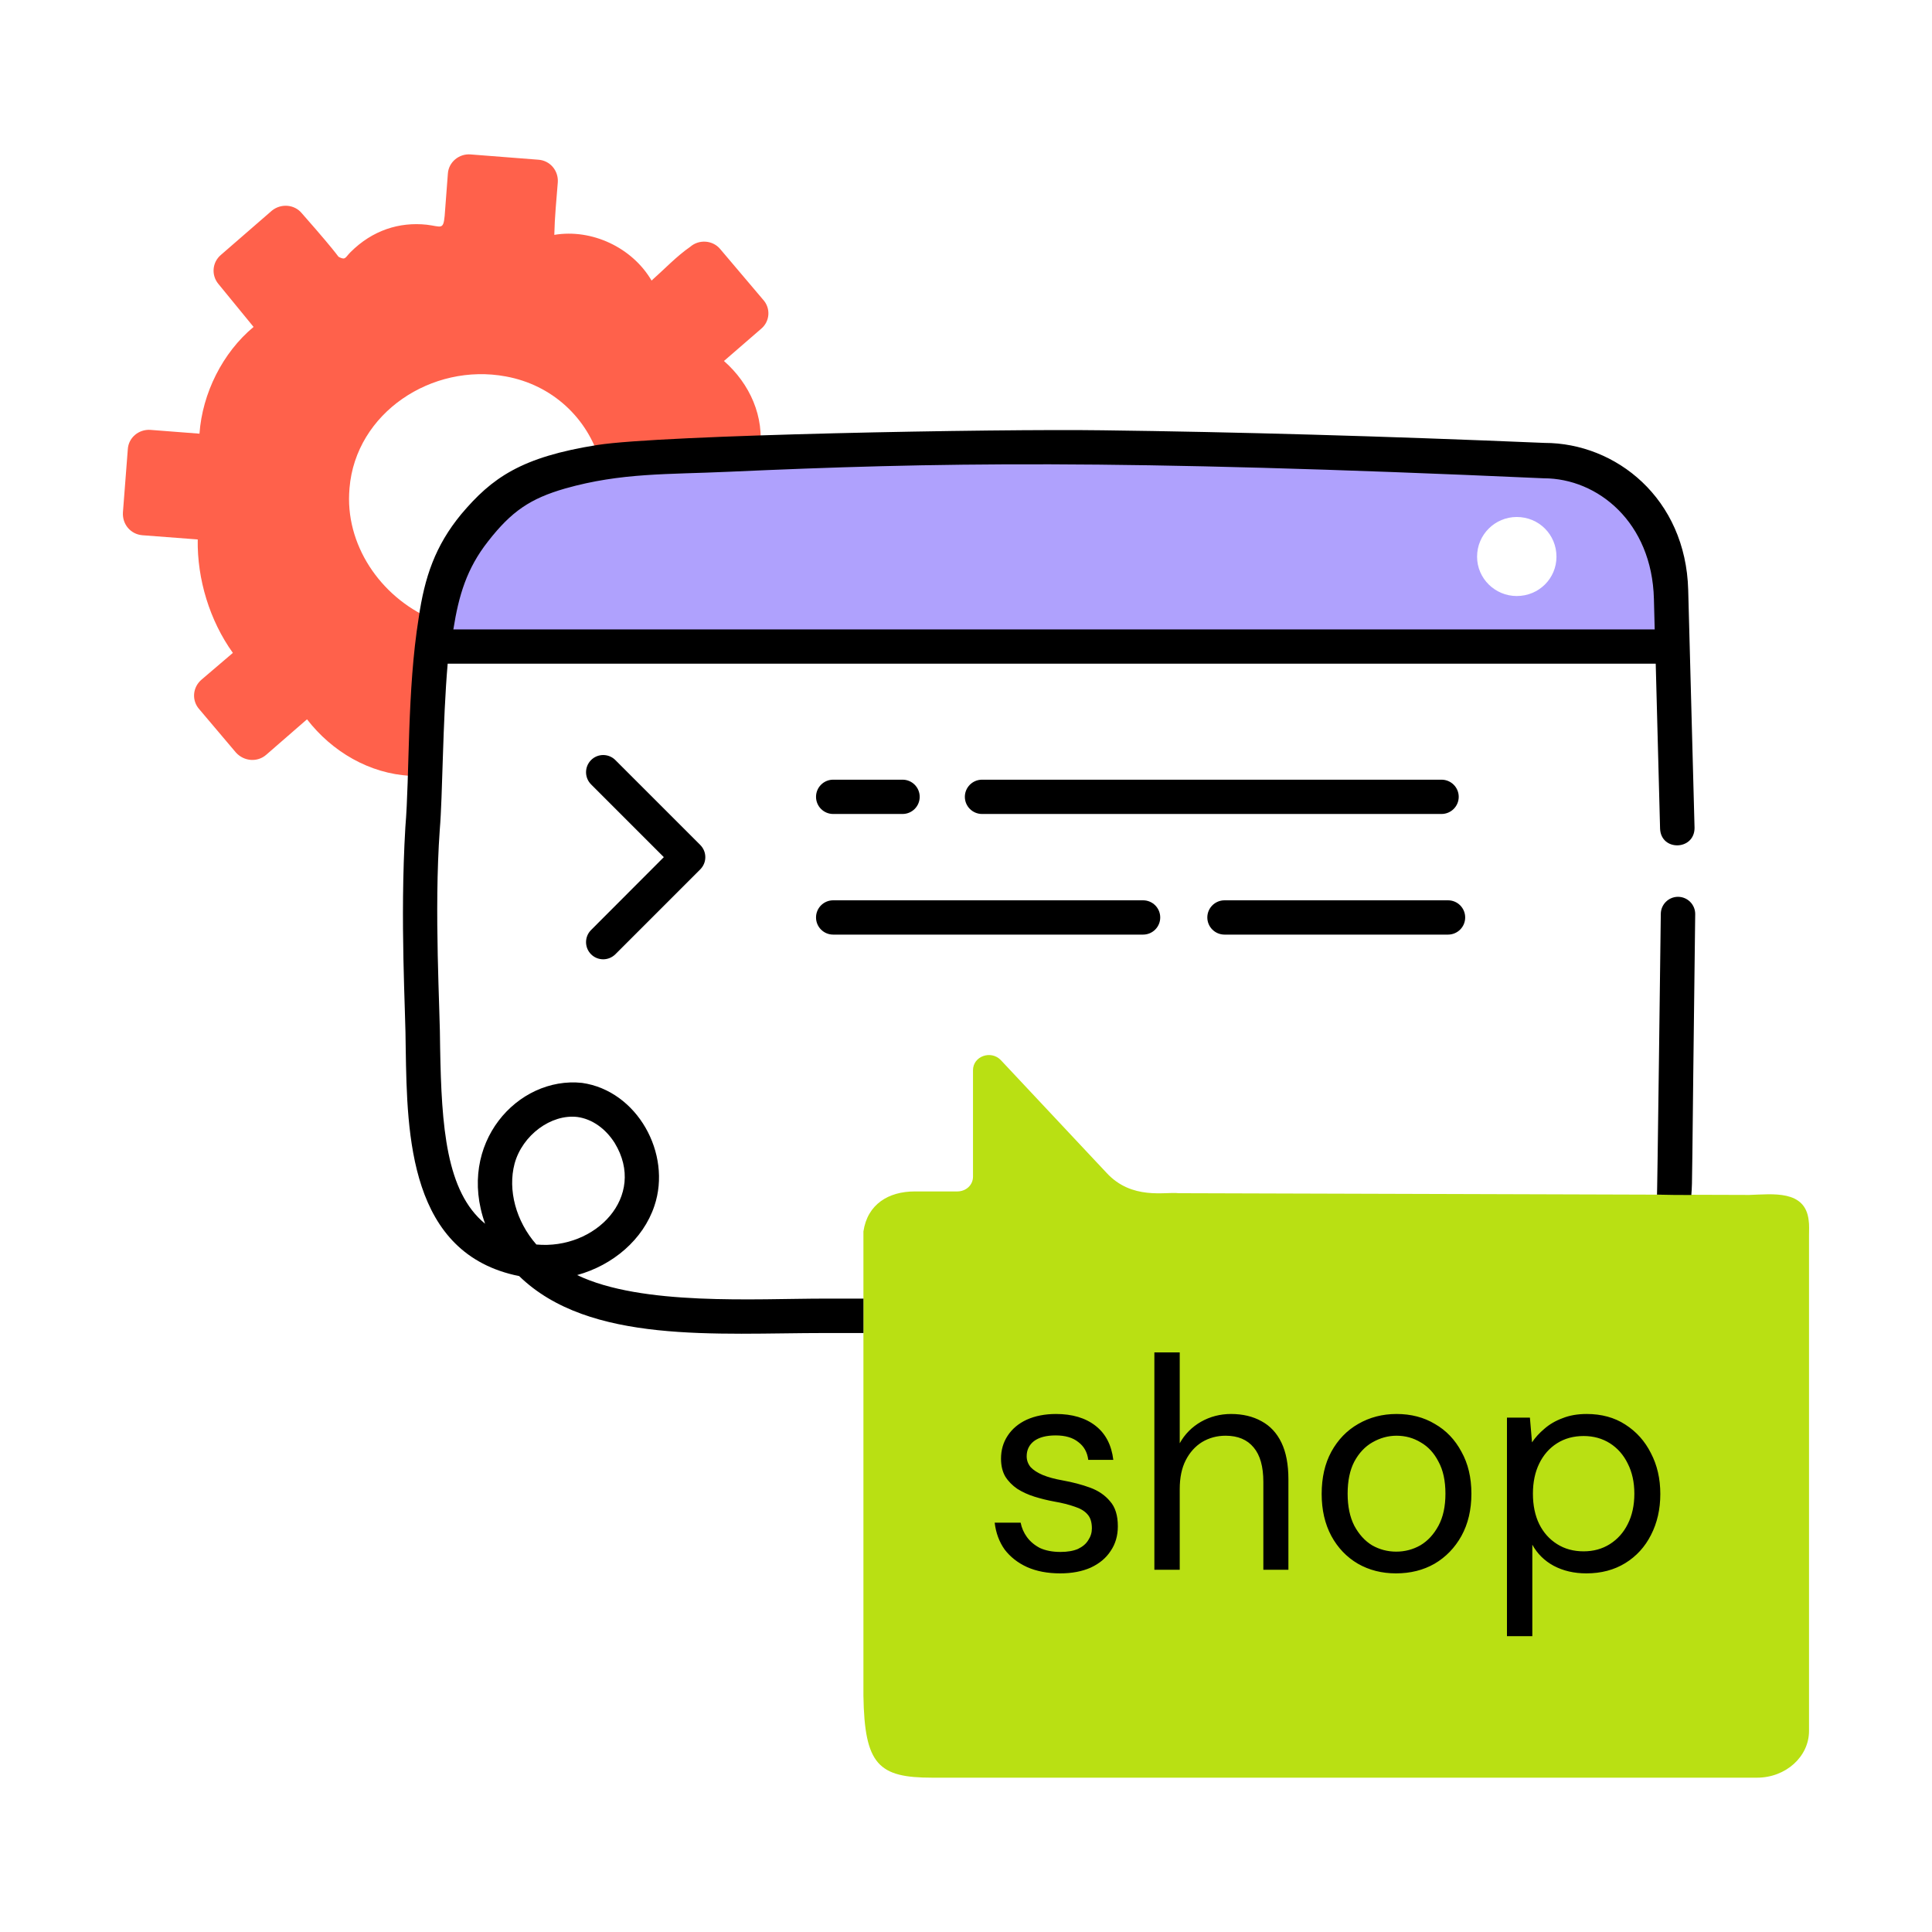 <svg width="32" height="32" viewBox="0 0 32 32" fill="none" xmlns="http://www.w3.org/2000/svg">
<path d="M12.584 7.474C12.666 6.904 12.421 6.357 11.991 5.979L12.602 5.45C12.753 5.328 12.771 5.106 12.637 4.961L11.927 4.123C11.805 3.978 11.578 3.96 11.432 4.088C11.205 4.245 11.002 4.461 10.792 4.647C10.472 4.1 9.803 3.786 9.181 3.89C9.187 3.6 9.216 3.309 9.239 3.018C9.251 2.826 9.111 2.657 8.913 2.645L7.796 2.558C7.604 2.541 7.429 2.686 7.418 2.878L7.365 3.576C7.342 3.815 7.307 3.751 7.069 3.722C6.614 3.673 6.168 3.814 5.806 4.176C5.719 4.263 5.725 4.309 5.626 4.263C5.568 4.23 5.709 4.339 4.997 3.53C4.875 3.384 4.654 3.367 4.503 3.489L3.659 4.222C3.514 4.344 3.496 4.559 3.619 4.705L4.2 5.415C3.688 5.84 3.351 6.514 3.304 7.183L2.49 7.12C2.298 7.108 2.129 7.248 2.117 7.44L2.036 8.487C2.024 8.685 2.164 8.848 2.356 8.865L3.275 8.935C3.264 9.592 3.473 10.279 3.857 10.814L3.339 11.256C3.188 11.384 3.171 11.605 3.304 11.751L3.909 12.466C4.043 12.612 4.264 12.629 4.41 12.501L5.085 11.914C5.498 12.449 6.12 12.816 6.801 12.85L6.743 13.642C6.725 13.805 6.836 13.944 6.987 13.997C6.987 13.903 6.993 13.81 6.999 13.717C7.063 12.932 7.034 11.402 7.214 10.279C6.365 9.947 5.742 9.098 5.783 8.178L5.789 8.085C5.892 6.837 7.155 6.007 8.378 6.235C9.146 6.375 9.733 6.922 9.943 7.649C10.704 7.534 11.364 7.557 12.817 7.492L12.584 7.474Z" fill="#FF614B"/>
<path d="M27.677 9.913C27.643 8.468 26.6 7.638 25.57 7.638C18.617 7.328 15.637 7.369 12.055 7.527C11.048 7.574 10.251 7.539 9.285 7.818C8.645 7.999 8.285 8.249 7.86 8.79C7.399 9.374 7.261 10.029 7.185 10.71H27.7L27.677 9.913ZM25.122 9.872C24.762 9.872 24.465 9.581 24.465 9.221C24.465 8.854 24.762 8.563 25.122 8.563C25.489 8.563 25.78 8.854 25.78 9.221C25.78 9.581 25.489 9.872 25.122 9.872Z" fill="#AFA1FD"/>
<path d="M29.963 20.473V28.67C29.963 29.095 29.579 29.444 29.102 29.444H15.441C14.555 29.444 14.318 29.236 14.301 28.083V20.397C14.368 19.943 14.72 19.734 15.15 19.734H15.854C16 19.734 16.116 19.629 16.116 19.489V17.726C16.116 17.494 16.413 17.389 16.576 17.558L18.327 19.425C18.747 19.882 19.304 19.736 19.52 19.763C20.164 19.763 28.506 19.792 28.974 19.792C29.358 19.78 29.899 19.704 29.957 20.211C29.969 20.286 29.963 20.379 29.963 20.473Z" fill="#B9E013"/>
<path d="M17.56 26.06C17.35 26.06 17.167 26.025 17.01 25.955C16.857 25.885 16.734 25.788 16.64 25.665C16.55 25.538 16.495 25.39 16.475 25.22H16.905C16.922 25.307 16.957 25.387 17.01 25.46C17.064 25.533 17.135 25.593 17.225 25.64C17.319 25.683 17.432 25.705 17.565 25.705C17.682 25.705 17.779 25.688 17.855 25.655C17.932 25.618 17.989 25.57 18.025 25.51C18.065 25.45 18.085 25.385 18.085 25.315C18.085 25.212 18.06 25.133 18.01 25.08C17.964 25.027 17.894 24.985 17.8 24.955C17.707 24.922 17.594 24.893 17.46 24.87C17.35 24.85 17.242 24.823 17.135 24.79C17.029 24.757 16.934 24.713 16.85 24.66C16.767 24.603 16.7 24.535 16.65 24.455C16.604 24.375 16.58 24.277 16.58 24.16C16.58 24.017 16.617 23.89 16.69 23.78C16.764 23.667 16.869 23.578 17.005 23.515C17.145 23.452 17.307 23.42 17.49 23.42C17.76 23.42 17.979 23.485 18.145 23.615C18.312 23.745 18.41 23.933 18.44 24.18H18.025C18.009 24.053 17.954 23.955 17.86 23.885C17.77 23.812 17.645 23.775 17.485 23.775C17.329 23.775 17.209 23.807 17.125 23.87C17.045 23.933 17.005 24.017 17.005 24.12C17.005 24.187 17.027 24.247 17.07 24.3C17.117 24.35 17.184 24.393 17.27 24.43C17.36 24.467 17.47 24.497 17.6 24.52C17.767 24.55 17.919 24.59 18.055 24.64C18.192 24.69 18.302 24.765 18.385 24.865C18.472 24.962 18.515 25.1 18.515 25.28C18.515 25.437 18.475 25.573 18.395 25.69C18.319 25.807 18.209 25.898 18.065 25.965C17.922 26.028 17.754 26.06 17.56 26.06ZM19.12 26V22.4H19.54V23.905C19.623 23.755 19.74 23.637 19.89 23.55C20.043 23.463 20.21 23.42 20.39 23.42C20.583 23.42 20.752 23.46 20.895 23.54C21.038 23.617 21.148 23.735 21.225 23.895C21.302 24.055 21.34 24.257 21.34 24.5V26H20.925V24.545C20.925 24.292 20.872 24.102 20.765 23.975C20.658 23.845 20.503 23.78 20.3 23.78C20.157 23.78 20.027 23.815 19.91 23.885C19.797 23.955 19.707 24.055 19.64 24.185C19.573 24.315 19.54 24.475 19.54 24.665V26H19.12ZM23.121 26.06C22.888 26.06 22.678 26.007 22.491 25.9C22.304 25.79 22.158 25.637 22.051 25.44C21.944 25.24 21.891 25.008 21.891 24.745C21.891 24.475 21.944 24.242 22.051 24.045C22.161 23.845 22.309 23.692 22.496 23.585C22.686 23.475 22.898 23.42 23.131 23.42C23.371 23.42 23.583 23.475 23.766 23.585C23.953 23.692 24.099 23.845 24.206 24.045C24.316 24.242 24.371 24.473 24.371 24.74C24.371 25.007 24.316 25.24 24.206 25.44C24.096 25.637 23.948 25.79 23.761 25.9C23.574 26.007 23.361 26.06 23.121 26.06ZM23.126 25.7C23.269 25.7 23.403 25.665 23.526 25.595C23.649 25.522 23.749 25.413 23.826 25.27C23.903 25.127 23.941 24.95 23.941 24.74C23.941 24.527 23.903 24.35 23.826 24.21C23.753 24.067 23.654 23.96 23.531 23.89C23.411 23.817 23.278 23.78 23.131 23.78C22.991 23.78 22.858 23.817 22.731 23.89C22.608 23.96 22.508 24.067 22.431 24.21C22.358 24.35 22.321 24.527 22.321 24.74C22.321 24.95 22.358 25.127 22.431 25.27C22.508 25.413 22.606 25.522 22.726 25.595C22.849 25.665 22.983 25.7 23.126 25.7ZM24.96 27.1V23.48H25.34L25.375 23.89C25.428 23.81 25.497 23.735 25.58 23.665C25.663 23.592 25.763 23.533 25.88 23.49C25.997 23.443 26.13 23.42 26.28 23.42C26.526 23.42 26.74 23.478 26.92 23.595C27.103 23.712 27.245 23.87 27.345 24.07C27.448 24.267 27.5 24.492 27.5 24.745C27.5 24.998 27.448 25.225 27.345 25.425C27.245 25.622 27.103 25.777 26.92 25.89C26.736 26.003 26.521 26.06 26.275 26.06C26.072 26.06 25.892 26.018 25.735 25.935C25.581 25.852 25.463 25.735 25.38 25.585V27.1H24.96ZM26.23 25.695C26.393 25.695 26.538 25.655 26.665 25.575C26.791 25.495 26.89 25.385 26.96 25.245C27.033 25.102 27.07 24.933 27.07 24.74C27.07 24.55 27.033 24.383 26.96 24.24C26.89 24.097 26.791 23.985 26.665 23.905C26.538 23.825 26.393 23.785 26.23 23.785C26.063 23.785 25.916 23.825 25.79 23.905C25.663 23.985 25.565 24.097 25.495 24.24C25.425 24.383 25.39 24.55 25.39 24.74C25.39 24.933 25.425 25.102 25.495 25.245C25.565 25.385 25.663 25.495 25.79 25.575C25.916 25.655 26.063 25.695 26.23 25.695Z" fill="black"/>
<path d="M9.559 21.119C10.152 20.956 10.653 20.531 10.839 19.973C11.131 19.107 10.554 18.065 9.64 17.936C8.573 17.823 7.558 18.943 8.035 20.269C7.389 19.74 7.313 18.664 7.29 17.36C7.29 16.708 7.186 15.112 7.284 13.741C7.332 13.182 7.331 11.954 7.415 10.993H27.424C27.425 11.024 27.494 13.645 27.496 13.724C27.51 14.104 28.067 14.088 28.067 13.712C28.063 13.54 27.963 9.832 27.962 9.773C27.922 8.252 26.762 7.336 25.582 7.336C22.874 7.222 20.477 7.155 18.263 7.127C16.496 7.102 10.965 7.203 9.896 7.37C8.631 7.57 8.148 7.914 7.639 8.517C7.207 9.041 7.032 9.562 6.935 10.233C6.74 11.441 6.787 12.835 6.714 13.701C6.621 15.271 6.72 16.739 6.72 17.372C6.743 18.809 6.778 20.77 8.599 21.136C9.762 22.267 11.868 22.079 13.666 22.079H14.301V21.509H13.666C12.511 21.509 10.629 21.633 9.559 21.119ZM7.509 10.425C7.598 9.864 7.729 9.417 8.085 8.965C8.471 8.47 8.781 8.258 9.361 8.091C10.292 7.827 11.062 7.86 12.065 7.814C15.466 7.662 18.395 7.601 25.569 7.922C26.464 7.922 27.362 8.651 27.394 9.92L27.407 10.425H7.509ZM8.884 20.613C8.547 20.229 8.407 19.711 8.523 19.274C8.651 18.803 9.128 18.448 9.565 18.501C9.809 18.535 10.03 18.693 10.181 18.931C10.721 19.819 9.863 20.704 8.884 20.613Z" fill="black"/>
<path d="M27.793 14.854C27.636 14.854 27.508 14.982 27.508 15.139C27.507 15.197 27.447 20.104 27.444 19.787C27.648 19.793 27.84 19.793 28.014 19.793C28.034 19.515 28.019 19.784 28.078 15.139C28.078 14.982 27.95 14.854 27.793 14.854Z" fill="black"/>
<path d="M9.79 15.806C9.845 15.861 9.918 15.889 9.991 15.889C10.063 15.889 10.136 15.861 10.192 15.806L11.599 14.399C11.71 14.287 11.71 14.108 11.599 13.996L10.192 12.589C10.081 12.478 9.901 12.478 9.79 12.589C9.679 12.701 9.679 12.88 9.79 12.992L10.995 14.197L9.79 15.404C9.679 15.515 9.679 15.695 9.79 15.806Z" fill="black"/>
<path d="M13.8 12.914C13.643 12.914 13.516 13.041 13.516 13.198C13.516 13.355 13.643 13.482 13.8 13.482H14.949C15.106 13.482 15.233 13.355 15.233 13.198C15.233 13.041 15.106 12.914 14.949 12.914H13.8Z" fill="black"/>
<path d="M23.876 13.482C24.033 13.482 24.161 13.355 24.161 13.198C24.161 13.041 24.033 12.914 23.876 12.914C21.933 12.914 18.209 12.914 16.266 12.914C16.109 12.914 15.981 13.041 15.981 13.198C15.981 13.355 16.109 13.482 16.266 13.482H22.823H23.876Z" fill="black"/>
<path d="M18.933 14.912H16.266H13.8C13.643 14.912 13.516 15.039 13.516 15.196C13.516 15.353 13.643 15.48 13.8 15.48H16.266H18.933C19.09 15.48 19.217 15.353 19.217 15.196C19.217 15.039 19.09 14.912 18.933 14.912Z" fill="black"/>
<path d="M20.282 15.48H23.984C24.141 15.48 24.268 15.353 24.268 15.196C24.268 15.039 24.141 14.912 23.984 14.912H20.282C20.125 14.912 19.997 15.039 19.997 15.196C19.997 15.353 20.125 15.48 20.282 15.48Z" fill="black"/>
</svg>
